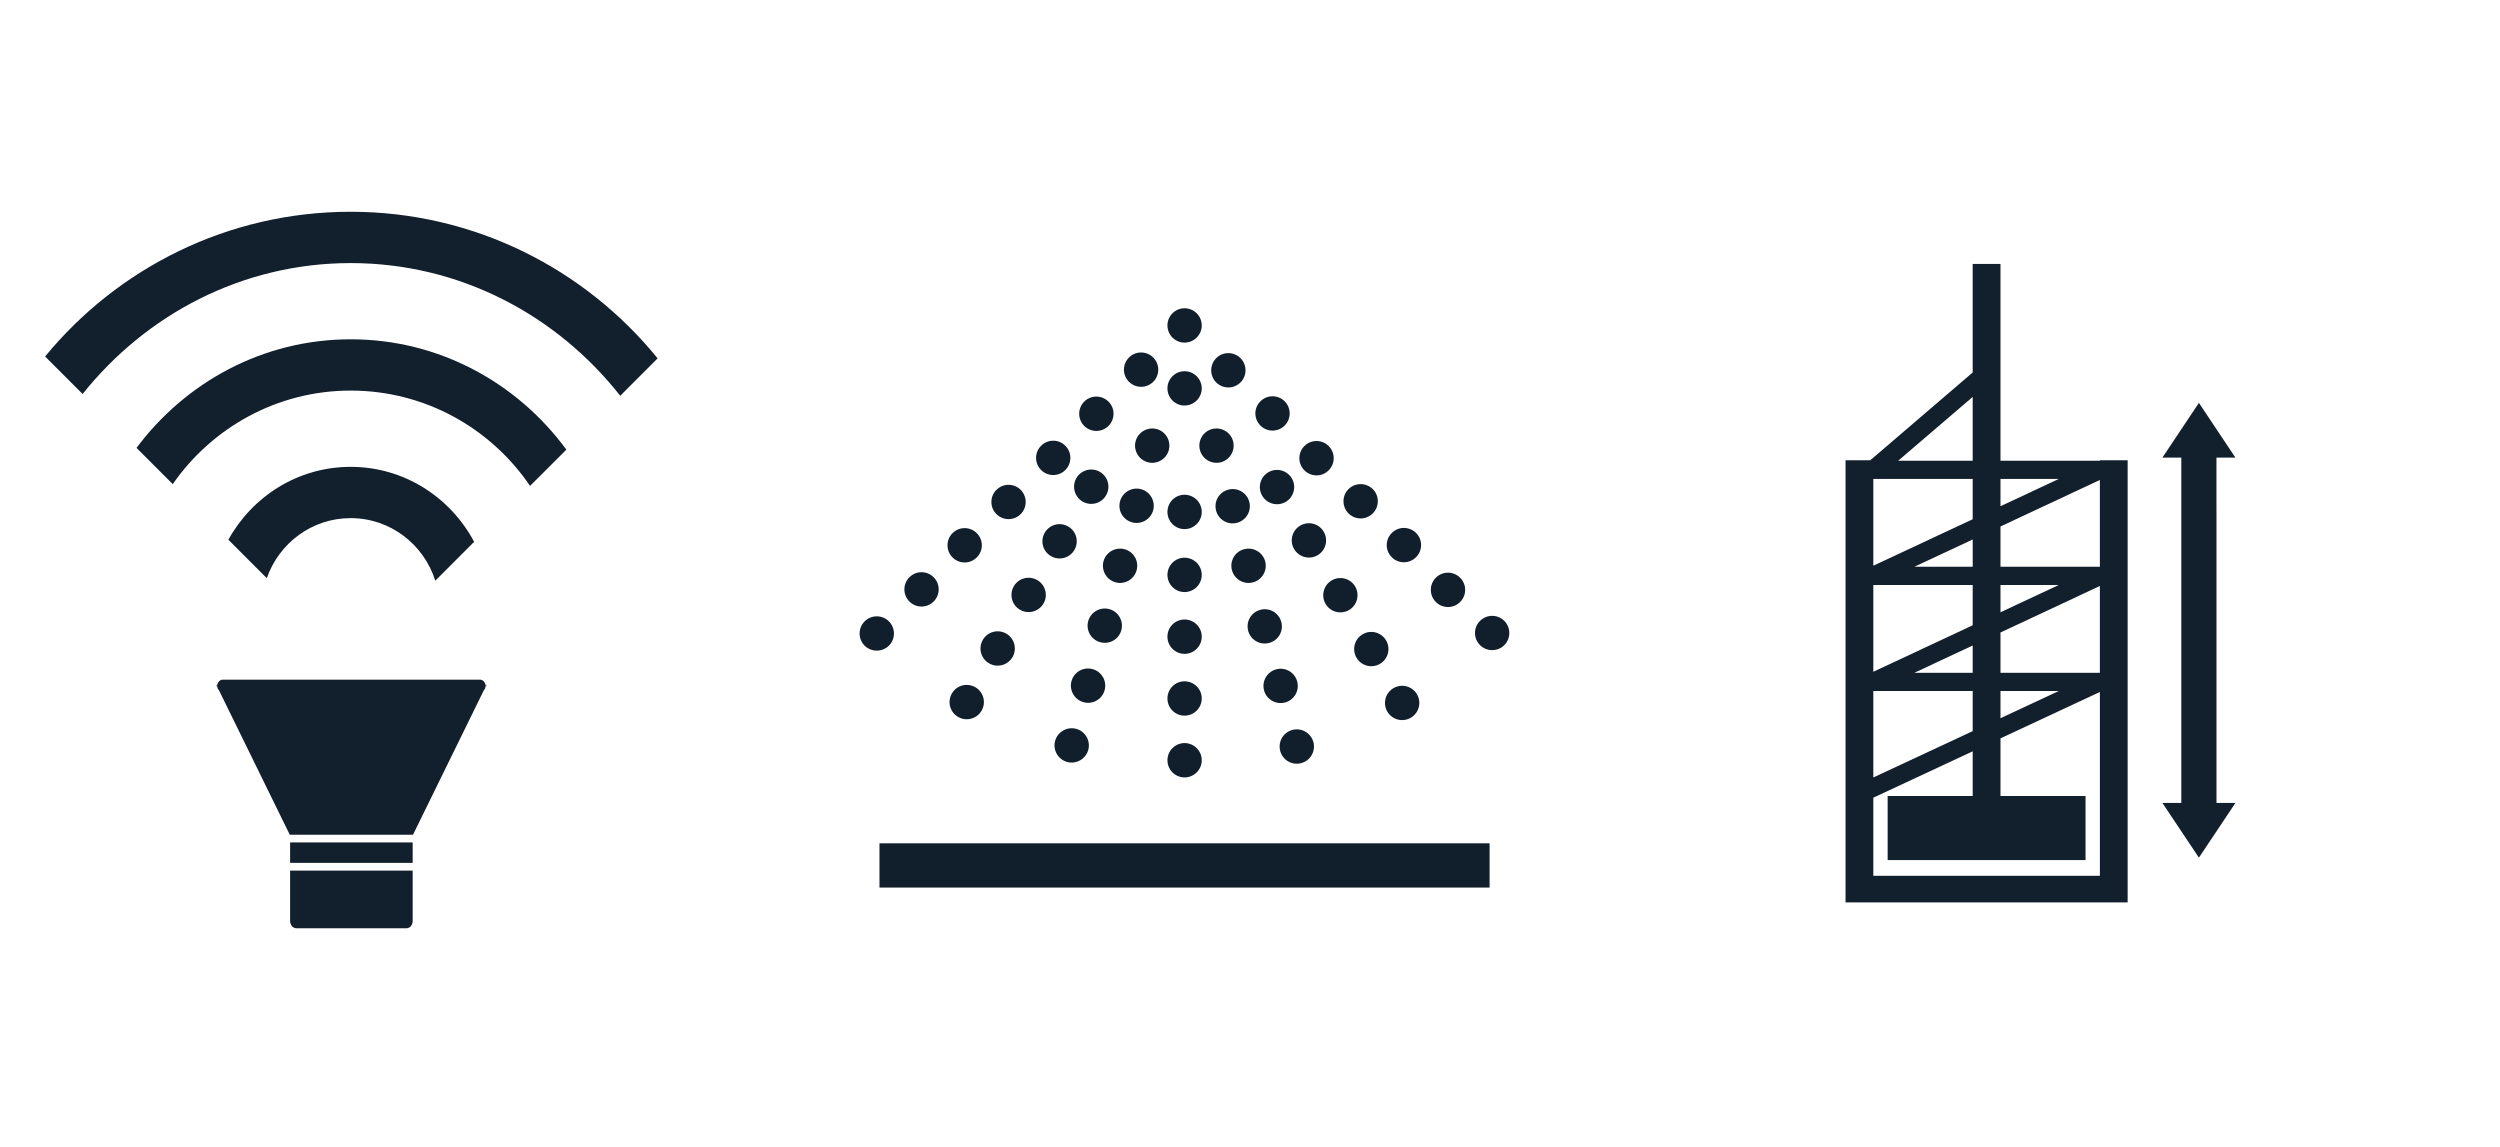 <?xml version="1.0" encoding="utf-8"?>
<!-- Generator: Adobe Illustrator 15.0.0, SVG Export Plug-In . SVG Version: 6.00 Build 0)  -->
<!DOCTYPE svg PUBLIC "-//W3C//DTD SVG 1.1//EN" "http://www.w3.org/Graphics/SVG/1.1/DTD/svg11.dtd">
<svg version="1.1" id="Layer_1" xmlns="http://www.w3.org/2000/svg" xmlns:xlink="http://www.w3.org/1999/xlink" x="0px" y="0px"
	 width="191.843px" height="88px" viewBox="0 0 191.843 88" enable-background="new 0 0 191.843 88" xml:space="preserve">
<g>
	<g>
		<path fill="#111F2C" d="M-73.708,36.391c-3.898,0-7.257,2.188-9.022,5.375l2.836,2.839c0.897-2.571,3.317-4.431,6.187-4.431
			c2.941,0,5.404,1.95,6.245,4.614l2.865-2.867C-66.335,38.65-69.749,36.391-73.708,36.391z"/>
		<path fill="#111F2C" d="M-73.708,26.98c-6.481,0-12.188,3.178-15.798,8.01l2.672,2.674c2.889-4.157,7.691-6.901,13.126-6.901
			c5.505,0,10.357,2.794,13.234,7.033l2.68-2.676C-61.396,30.212-67.161,26.98-73.708,26.98z"/>
		<path fill="#111F2C" d="M-73.708,17.57c-9.073,0-17.19,4.163-22.542,10.677l2.765,2.769c4.661-5.84,11.746-9.66,19.779-9.66
			c8.097,0,15.231,3.874,19.886,9.79l2.757-2.762C-56.415,21.797-64.574,17.572-73.708,17.57z"/>
	</g>
	<g>
		<path fill="#111F2C" d="M-78.173,66.179v3.709c0,0.298,0.202,0.542,0.45,0.542h8.142c0.249,0,0.45-0.244,0.45-0.542v-3.709
			H-78.173z"/>
		<path fill="#111F2C" d="M-83.599,52.628c0-0.038,0.027-0.063,0.036-0.101c-0.006-0.031-0.036-0.047-0.036-0.077V52.628z"/>
		<path fill="#111F2C" d="M-64.161,52.09h-18.987c-0.216,0-0.374,0.197-0.416,0.438c0.019,0.136,0.054,0.271,0.145,0.353
			l5.221,10.649h9.092l5.22-10.649c0.092-0.081,0.127-0.217,0.144-0.353C-63.781,52.287-63.94,52.09-64.161,52.09z"/>
		<path fill="#111F2C" d="M-63.703,52.45c0,0.03-0.03,0.046-0.039,0.077c0.008,0.038,0.039,0.063,0.039,0.101V52.45z"/>
	</g>
	<rect x="-78.173" y="64.097" fill="#111F2C" width="9.041" height="1.51"/>
</g>
<g>
	<g>
		<path fill="#111F2C" d="M92.219,58.341c0,0.725-0.593,1.317-1.32,1.317c-0.726,0-1.313-0.593-1.313-1.317
			c0-0.727,0.587-1.319,1.313-1.319C91.626,57.021,92.219,57.614,92.219,58.341"/>
		<path fill="#111F2C" d="M92.219,53.598c0,0.729-0.593,1.318-1.32,1.318c-0.726,0-1.313-0.59-1.313-1.318
			c0-0.727,0.587-1.316,1.313-1.316C91.626,52.281,92.219,52.871,92.219,53.598"/>
		<path fill="#111F2C" d="M92.219,48.855c0,0.728-0.593,1.32-1.32,1.32c-0.726,0-1.313-0.593-1.313-1.32
			c0-0.729,0.587-1.317,1.313-1.317C91.626,47.538,92.219,48.126,92.219,48.855"/>
		<path fill="#111F2C" d="M92.219,44.115c0,0.728-0.593,1.318-1.32,1.318c-0.726,0-1.313-0.59-1.313-1.318
			c0-0.726,0.587-1.319,1.313-1.319C91.626,42.795,92.219,43.389,92.219,44.115"/>
		<path fill="#111F2C" d="M92.219,39.284c0,0.729-0.593,1.318-1.32,1.318c-0.726,0-1.313-0.588-1.313-1.318
			c0-0.727,0.587-1.319,1.313-1.319C91.626,37.965,92.219,38.557,92.219,39.284"/>
		<path fill="#111F2C" d="M92.219,29.804c0,0.722-0.593,1.315-1.32,1.315c-0.726,0-1.313-0.593-1.313-1.315
			c0-0.729,0.587-1.318,1.313-1.318C91.626,28.486,92.219,29.075,92.219,29.804"/>
		<path fill="#111F2C" d="M92.219,24.973c0,0.726-0.593,1.318-1.32,1.318c-0.726,0-1.313-0.592-1.313-1.318
			c0-0.727,0.587-1.318,1.313-1.318C91.626,23.655,92.219,24.247,92.219,24.973"/>
		<path fill="#111F2C" d="M82.582,55.928c0.699,0.188,1.116,0.911,0.93,1.611c-0.189,0.703-0.914,1.12-1.615,0.937
			c-0.701-0.196-1.12-0.915-0.933-1.614C81.155,56.159,81.876,55.741,82.582,55.928"/>
		<path fill="#111F2C" d="M83.835,51.344c0.704,0.187,1.12,0.909,0.933,1.609c-0.188,0.705-0.91,1.125-1.613,0.934
			c-0.701-0.19-1.12-0.909-0.934-1.614C82.409,51.568,83.135,51.155,83.835,51.344"/>
		<path fill="#111F2C" d="M85.122,46.74c0.696,0.188,1.115,0.911,0.928,1.614c-0.188,0.706-0.913,1.12-1.613,0.929
			c-0.701-0.186-1.12-0.905-0.935-1.61C83.694,46.97,84.417,46.553,85.122,46.74"/>
		<path fill="#111F2C" d="M86.297,42.145c0.698,0.187,1.116,0.907,0.924,1.61c-0.183,0.704-0.91,1.121-1.609,0.933
			c-0.701-0.19-1.12-0.909-0.933-1.615C84.866,42.372,85.592,41.958,86.297,42.145"/>
		<path fill="#111F2C" d="M87.563,37.539c0.703,0.191,1.115,0.914,0.929,1.613c-0.188,0.701-0.906,1.12-1.611,0.934
			c-0.704-0.188-1.123-0.91-0.933-1.615C86.136,37.771,86.858,37.351,87.563,37.539"/>
		<path fill="#111F2C" d="M88.762,32.925c0.702,0.187,1.114,0.909,0.928,1.614c-0.188,0.7-0.909,1.119-1.611,0.932
			c-0.703-0.191-1.124-0.914-0.933-1.617C87.337,33.153,88.058,32.738,88.762,32.925"/>
		<path fill="#111F2C" d="M74.845,52.737c0.628,0.361,0.846,1.168,0.479,1.797c-0.361,0.63-1.171,0.847-1.799,0.482
			c-0.631-0.362-0.847-1.167-0.48-1.802C73.405,52.587,74.21,52.369,74.845,52.737"/>
		<path fill="#111F2C" d="M77.218,48.623c0.629,0.361,0.847,1.171,0.48,1.8c-0.365,0.629-1.171,0.847-1.8,0.479
			c-0.63-0.359-0.846-1.168-0.479-1.799C75.779,48.474,76.584,48.256,77.218,48.623"/>
		<path fill="#111F2C" d="M79.593,44.512c0.629,0.358,0.847,1.168,0.486,1.797c-0.368,0.63-1.172,0.847-1.806,0.484
			c-0.626-0.364-0.842-1.17-0.479-1.801C78.158,44.363,78.963,44.148,79.593,44.512"/>
		<path fill="#111F2C" d="M81.967,40.399c0.63,0.36,0.847,1.168,0.483,1.798c-0.364,0.629-1.17,0.847-1.798,0.479
			c-0.634-0.358-0.846-1.168-0.483-1.797C80.537,40.25,81.338,40.033,81.967,40.399"/>
		<path fill="#111F2C" d="M84.398,36.205c0.63,0.368,0.847,1.169,0.483,1.801c-0.368,0.634-1.169,0.847-1.803,0.484
			c-0.628-0.364-0.841-1.169-0.481-1.802C82.963,36.059,83.765,35.846,84.398,36.205"/>
		<path fill="#111F2C" d="M68.214,47.681c0.513,0.518,0.513,1.349,0,1.865c-0.517,0.509-1.349,0.509-1.865,0
			c-0.513-0.517-0.513-1.348,0-1.865C66.866,47.168,67.698,47.168,68.214,47.681"/>
		<path fill="#111F2C" d="M71.644,44.295c0.518,0.517,0.518,1.349,0,1.865c-0.512,0.513-1.347,0.513-1.857,0
			c-0.517-0.517-0.517-1.349,0-1.865C70.297,43.781,71.132,43.781,71.644,44.295"/>
		<path fill="#111F2C" d="M74.955,40.912c0.519,0.514,0.519,1.351,0,1.861c-0.512,0.518-1.347,0.518-1.86,0
			c-0.514-0.511-0.514-1.347,0-1.861C73.608,40.399,74.443,40.399,74.955,40.912"/>
		<path fill="#111F2C" d="M78.326,37.591c0.51,0.513,0.51,1.349,0,1.861c-0.517,0.513-1.351,0.513-1.863,0
			c-0.515-0.512-0.515-1.349,0-1.861C76.975,37.075,77.809,37.075,78.326,37.591"/>
		<path fill="#111F2C" d="M81.75,34.206c0.517,0.512,0.517,1.348,0,1.862c-0.51,0.512-1.345,0.512-1.858,0
			c-0.516-0.514-0.516-1.35,0-1.862C80.406,33.689,81.241,33.689,81.75,34.206"/>
		<path fill="#111F2C" d="M85.061,30.819c0.518,0.513,0.518,1.348,0,1.865c-0.513,0.513-1.349,0.513-1.861,0
			c-0.515-0.517-0.515-1.353,0-1.865C83.712,30.303,84.548,30.303,85.061,30.819"/>
		<path fill="#111F2C" d="M88.498,27.434c0.511,0.516,0.511,1.348,0,1.864c-0.516,0.514-1.352,0.514-1.863,0
			c-0.517-0.516-0.517-1.348,0-1.864C87.146,26.92,87.982,26.92,88.498,27.434"/>
		<path fill="#111F2C" d="M100.788,56.947c0.183,0.704-0.231,1.426-0.938,1.613c-0.699,0.188-1.422-0.229-1.61-0.932
			c-0.188-0.706,0.225-1.424,0.93-1.615C99.874,55.826,100.592,56.242,100.788,56.947"/>
		<path fill="#111F2C" d="M99.543,52.295c0.188,0.705-0.226,1.422-0.929,1.61c-0.703,0.188-1.428-0.226-1.615-0.928
			c-0.186-0.705,0.229-1.423,0.935-1.615C98.637,51.175,99.356,51.591,99.543,52.295"/>
		<path fill="#111F2C" d="M98.323,47.726c0.19,0.704-0.226,1.423-0.93,1.609c-0.703,0.191-1.426-0.224-1.612-0.929
			c-0.188-0.703,0.227-1.422,0.932-1.61C97.409,46.605,98.135,47.021,98.323,47.726"/>
		<path fill="#111F2C" d="M97.087,43.073c0.186,0.706-0.231,1.429-0.938,1.615c-0.703,0.188-1.422-0.229-1.613-0.933
			c-0.188-0.704,0.229-1.423,0.932-1.61C96.173,41.958,96.892,42.372,97.087,43.073"/>
		<path fill="#111F2C" d="M95.866,38.505c0.188,0.703-0.232,1.423-0.937,1.614c-0.701,0.188-1.423-0.229-1.61-0.933
			c-0.187-0.704,0.224-1.423,0.937-1.611C94.952,37.385,95.678,37.8,95.866,38.505"/>
		<path fill="#111F2C" d="M94.622,33.854c0.188,0.704-0.232,1.426-0.928,1.617c-0.704,0.187-1.428-0.232-1.613-0.932
			c-0.191-0.705,0.228-1.428,0.928-1.614C93.71,32.738,94.435,33.153,94.622,33.854"/>
		<path fill="#111F2C" d="M108.738,53.283c0.365,0.63,0.146,1.435-0.481,1.798c-0.63,0.366-1.438,0.149-1.8-0.479
			c-0.363-0.628-0.149-1.438,0.48-1.798C107.566,52.437,108.375,52.654,108.738,53.283"/>
		<path fill="#111F2C" d="M106.368,49.148c0.367,0.63,0.149,1.435-0.479,1.798c-0.63,0.366-1.438,0.149-1.797-0.479
			c-0.364-0.628-0.149-1.438,0.479-1.798C105.198,48.302,106.004,48.521,106.368,49.148"/>
		<path fill="#111F2C" d="M104,45.019c0.359,0.625,0.143,1.435-0.487,1.798c-0.625,0.361-1.435,0.146-1.797-0.485
			c-0.361-0.628-0.143-1.437,0.483-1.797C102.824,44.172,103.637,44.385,104,45.019"/>
		<path fill="#111F2C" d="M101.582,40.808c0.367,0.634,0.15,1.435-0.479,1.802c-0.629,0.364-1.438,0.146-1.801-0.486
			c-0.365-0.625-0.147-1.431,0.481-1.795C100.413,39.965,101.221,40.178,101.582,40.808"/>
		<path fill="#111F2C" d="M99.14,36.722c0.358,0.628,0.143,1.431-0.488,1.797c-0.628,0.359-1.434,0.146-1.796-0.483
			c-0.368-0.632-0.151-1.434,0.482-1.802C97.966,35.872,98.772,36.089,99.14,36.722"/>
		<path fill="#111F2C" d="M115.435,47.643c0.514,0.516,0.514,1.35,0,1.865c-0.514,0.509-1.345,0.509-1.86,0
			c-0.518-0.516-0.518-1.35,0-1.865C114.09,47.131,114.921,47.131,115.435,47.643"/>
		<path fill="#111F2C" d="M112.045,44.332c0.517,0.518,0.517,1.349,0,1.864c-0.514,0.515-1.347,0.515-1.864,0
			c-0.51-0.516-0.51-1.347,0-1.864C110.699,43.816,111.532,43.816,112.045,44.332"/>
		<path fill="#111F2C" d="M108.667,40.901c0.513,0.51,0.513,1.348-0.007,1.859c-0.514,0.516-1.349,0.516-1.859,0
			c-0.517-0.513-0.517-1.349,0-1.861C107.312,40.384,108.147,40.384,108.667,40.901"/>
		<path fill="#111F2C" d="M105.345,37.534c0.513,0.513,0.513,1.345,0,1.862c-0.516,0.517-1.352,0.517-1.866,0
			c-0.512-0.518-0.512-1.349,0-1.862C103.994,37.022,104.83,37.022,105.345,37.534"/>
		<path fill="#111F2C" d="M101.956,34.227c0.518,0.517,0.518,1.35,0,1.866c-0.51,0.517-1.344,0.517-1.86,0
			c-0.515-0.516-0.515-1.349,0-1.866C100.612,33.715,101.446,33.715,101.956,34.227"/>
		<path fill="#111F2C" d="M98.584,30.797c0.51,0.508,0.51,1.344,0,1.858c-0.516,0.517-1.353,0.517-1.863,0
			c-0.518-0.514-0.518-1.35,0-1.858C97.232,30.281,98.069,30.281,98.584,30.797"/>
		<path fill="#111F2C" d="M95.193,27.485c0.512,0.515,0.512,1.348,0,1.862c-0.516,0.513-1.349,0.513-1.867,0
			c-0.508-0.515-0.508-1.348,0-1.862C93.844,26.969,94.677,26.969,95.193,27.485"/>
		<g>
			<rect x="67.489" y="64.713" fill="#111F2C" width="46.818" height="3.395"/>
		</g>
	</g>
</g>
<g>
	<polygon fill="#111F2C" points="-140.981,-43.23 -140.981,-43.98 -140.231,-43.98 -85.364,-43.98 -84.614,-43.98 -84.614,-43.23 
		-84.614,0 -81.463,0 -81.463,-43.23 -81.463,-47.131 -144.132,-47.131 -144.132,-43.23 -144.132,0 -140.981,0 	"/>
	<g>
		<path fill="#111F2C" d="M-111.641-9.322c0,0.632-0.517,1.148-1.151,1.148c-0.633,0-1.145-0.517-1.145-1.148
			c0-0.634,0.512-1.15,1.145-1.15C-112.158-10.473-111.641-9.956-111.641-9.322"/>
		<path fill="#111F2C" d="M-111.641-13.458c0,0.635-0.517,1.149-1.151,1.149c-0.633,0-1.145-0.515-1.145-1.149
			c0-0.634,0.512-1.148,1.145-1.148C-112.158-14.606-111.641-14.092-111.641-13.458"/>
		<path fill="#111F2C" d="M-111.641-17.594c0,0.635-0.517,1.151-1.151,1.151c-0.633,0-1.145-0.517-1.145-1.151
			c0-0.636,0.512-1.148,1.145-1.148C-112.158-18.742-111.641-18.229-111.641-17.594"/>
		<path fill="#111F2C" d="M-111.641-21.728c0,0.635-0.517,1.149-1.151,1.149c-0.633,0-1.145-0.515-1.145-1.149
			c0-0.633,0.512-1.15,1.145-1.15C-112.158-22.878-111.641-22.36-111.641-21.728"/>
		<path fill="#111F2C" d="M-111.641-25.94c0,0.636-0.517,1.149-1.151,1.149c-0.633,0-1.145-0.513-1.145-1.149
			c0-0.634,0.512-1.15,1.145-1.15C-112.158-27.09-111.641-26.574-111.641-25.94"/>
		<path fill="#111F2C" d="M-111.641-34.207c0,0.63-0.517,1.146-1.151,1.146c-0.633,0-1.145-0.517-1.145-1.146
			c0-0.636,0.512-1.149,1.145-1.149C-112.158-35.356-111.641-34.843-111.641-34.207"/>
		<path fill="#111F2C" d="M-111.641-38.419c0,0.633-0.517,1.15-1.151,1.15c-0.633,0-1.145-0.517-1.145-1.15s0.512-1.149,1.145-1.149
			C-112.158-39.569-111.641-39.053-111.641-38.419"/>
		<path fill="#111F2C" d="M-120.045-11.427c0.61,0.164,0.974,0.795,0.811,1.405c-0.165,0.613-0.797,0.977-1.408,0.816
			c-0.611-0.171-0.977-0.798-0.813-1.407C-121.29-11.225-120.66-11.589-120.045-11.427"/>
		<path fill="#111F2C" d="M-118.952-15.424c0.614,0.163,0.977,0.793,0.813,1.403c-0.164,0.615-0.794,0.981-1.407,0.814
			c-0.611-0.166-0.977-0.793-0.814-1.408C-120.196-15.228-119.562-15.588-118.952-15.424"/>
		<path fill="#111F2C" d="M-117.831-19.438c0.607,0.164,0.973,0.795,0.81,1.408c-0.164,0.615-0.797,0.977-1.407,0.81
			c-0.611-0.162-0.977-0.789-0.814-1.404C-119.076-19.238-118.445-19.602-117.831-19.438"/>
		<path fill="#111F2C" d="M-116.805-23.445c0.609,0.163,0.974,0.791,0.806,1.404c-0.159,0.614-0.794,0.978-1.403,0.813
			c-0.611-0.166-0.977-0.793-0.813-1.408C-118.053-23.247-117.419-23.608-116.805-23.445"/>
		<path fill="#111F2C" d="M-115.702-27.462c0.613,0.167,0.973,0.797,0.811,1.407c-0.165,0.611-0.791,0.977-1.405,0.814
			c-0.614-0.164-0.979-0.793-0.813-1.408C-116.946-27.259-116.316-27.626-115.702-27.462"/>
		<path fill="#111F2C" d="M-114.656-31.485c0.612,0.163,0.972,0.793,0.81,1.408c-0.164,0.61-0.793,0.976-1.405,0.813
			c-0.613-0.167-0.98-0.797-0.813-1.41C-115.898-31.287-115.27-31.648-114.656-31.485"/>
		<path fill="#111F2C" d="M-126.792-14.209c0.548,0.315,0.737,1.019,0.418,1.567c-0.314,0.549-1.021,0.738-1.568,0.421
			c-0.55-0.316-0.738-1.018-0.419-1.571C-128.047-14.34-127.345-14.529-126.792-14.209"/>
		<path fill="#111F2C" d="M-124.722-17.796c0.549,0.314,0.738,1.021,0.419,1.569c-0.318,0.548-1.021,0.738-1.569,0.417
			c-0.549-0.313-0.737-1.019-0.418-1.568C-125.977-17.927-125.275-18.116-124.722-17.796"/>
		<path fill="#111F2C" d="M-122.651-21.381c0.548,0.313,0.738,1.019,0.424,1.567c-0.321,0.549-1.021,0.738-1.574,0.422
			c-0.546-0.317-0.734-1.02-0.418-1.57C-123.903-21.511-123.201-21.698-122.651-21.381"/>
		<path fill="#111F2C" d="M-120.581-24.967c0.549,0.314,0.738,1.019,0.421,1.568c-0.317,0.549-1.02,0.738-1.567,0.418
			c-0.553-0.313-0.737-1.019-0.422-1.567C-121.829-25.098-121.129-25.287-120.581-24.967"/>
		<path fill="#111F2C" d="M-118.461-28.625c0.55,0.321,0.738,1.02,0.422,1.571c-0.321,0.553-1.02,0.739-1.572,0.422
			c-0.548-0.317-0.733-1.019-0.42-1.571C-119.712-28.752-119.013-28.938-118.461-28.625"/>
		<path fill="#111F2C" d="M-132.574-18.618c0.447,0.451,0.447,1.176,0,1.627c-0.45,0.443-1.176,0.443-1.626,0
			c-0.447-0.451-0.447-1.176,0-1.627C-133.75-19.065-133.024-19.065-132.574-18.618"/>
		<path fill="#111F2C" d="M-129.583-21.57c0.451,0.45,0.451,1.176,0,1.626c-0.446,0.447-1.175,0.447-1.62,0
			c-0.45-0.45-0.45-1.176,0-1.626C-130.757-22.019-130.029-22.019-129.583-21.57"/>
		<path fill="#111F2C" d="M-126.696-24.521c0.452,0.448,0.452,1.178,0,1.623c-0.446,0.451-1.175,0.451-1.622,0
			c-0.448-0.445-0.448-1.175,0-1.623C-127.871-24.967-127.142-24.967-126.696-24.521"/>
		<path fill="#111F2C" d="M-123.756-27.417c0.444,0.447,0.444,1.176,0,1.623c-0.45,0.447-1.178,0.447-1.625,0
			c-0.448-0.447-0.448-1.176,0-1.623C-124.934-27.867-124.207-27.867-123.756-27.417"/>
		<path fill="#111F2C" d="M-120.77-30.369c0.45,0.447,0.45,1.175,0,1.624c-0.444,0.447-1.173,0.447-1.62,0
			c-0.45-0.448-0.45-1.177,0-1.624C-121.943-30.819-121.214-30.819-120.77-30.369"/>
		<path fill="#111F2C" d="M-117.883-33.321c0.451,0.447,0.451,1.176,0,1.626c-0.447,0.448-1.176,0.448-1.623,0
			c-0.448-0.451-0.448-1.179,0-1.626C-119.059-33.772-118.331-33.772-117.883-33.321"/>
		<path fill="#111F2C" d="M-114.886-36.273c0.445,0.45,0.445,1.175,0,1.625c-0.45,0.448-1.179,0.448-1.625,0
			c-0.45-0.45-0.45-1.175,0-1.625C-116.065-36.721-115.336-36.721-114.886-36.273"/>
		<path fill="#111F2C" d="M-104.169-10.537c0.159,0.613-0.202,1.243-0.817,1.406c-0.609,0.164-1.24-0.199-1.404-0.813
			c-0.163-0.615,0.196-1.241,0.811-1.408C-104.966-11.515-104.339-11.152-104.169-10.537"/>
		<path fill="#111F2C" d="M-105.254-14.595c0.164,0.615-0.196,1.24-0.81,1.404s-1.245-0.196-1.408-0.809
			c-0.162-0.615,0.199-1.241,0.814-1.408C-106.044-15.571-105.417-15.208-105.254-14.595"/>
		<path fill="#111F2C" d="M-106.319-18.579c0.166,0.614-0.196,1.241-0.811,1.403c-0.613,0.167-1.243-0.194-1.406-0.81
			c-0.164-0.613,0.198-1.24,0.813-1.404C-107.116-19.556-106.482-19.193-106.319-18.579"/>
		<path fill="#111F2C" d="M-107.396-22.636c0.162,0.615-0.202,1.246-0.817,1.408c-0.613,0.164-1.24-0.199-1.407-0.813
			c-0.164-0.613,0.199-1.241,0.813-1.404C-108.193-23.608-107.566-23.247-107.396-22.636"/>
		<path fill="#111F2C" d="M-108.461-26.619c0.164,0.613-0.202,1.241-0.816,1.407c-0.611,0.164-1.241-0.2-1.404-0.813
			c-0.163-0.614,0.195-1.241,0.816-1.405C-109.258-27.596-108.625-27.234-108.461-26.619"/>
		<path fill="#111F2C" d="M-109.546-30.675c0.164,0.613-0.202,1.244-0.809,1.41c-0.614,0.163-1.245-0.202-1.407-0.813
			c-0.167-0.615,0.198-1.245,0.81-1.408C-110.34-31.648-109.708-31.287-109.546-30.675"/>
		<path fill="#111F2C" d="M-97.237-13.732c0.318,0.549,0.128,1.251-0.42,1.567c-0.549,0.319-1.254,0.131-1.569-0.418
			c-0.316-0.548-0.13-1.254,0.419-1.567C-98.258-14.471-97.553-14.281-97.237-13.732"/>
		<path fill="#111F2C" d="M-99.303-17.338c0.32,0.549,0.13,1.251-0.418,1.567c-0.55,0.319-1.255,0.131-1.567-0.418
			c-0.317-0.548-0.13-1.254,0.418-1.567C-100.324-18.076-99.621-17.886-99.303-17.338"/>
		<path fill="#111F2C" d="M-101.368-20.939c0.313,0.545,0.124,1.251-0.425,1.567c-0.545,0.315-1.251,0.127-1.567-0.423
			c-0.314-0.548-0.124-1.253,0.422-1.567C-102.394-21.678-101.684-21.492-101.368-20.939"/>
		<path fill="#111F2C" d="M-103.477-24.611c0.32,0.553,0.131,1.251-0.418,1.571c-0.549,0.317-1.255,0.127-1.57-0.424
			c-0.318-0.545-0.129-1.248,0.42-1.565C-104.497-25.346-103.792-25.16-103.477-24.611"/>
		<path fill="#111F2C" d="M-105.606-28.174c0.313,0.548,0.124,1.248-0.426,1.567c-0.548,0.313-1.25,0.127-1.566-0.422
			c-0.32-0.551-0.132-1.25,0.421-1.571C-106.629-28.916-105.927-28.726-105.606-28.174"/>
		<path fill="#111F2C" d="M-91.397-18.651c0.448,0.45,0.448,1.177,0,1.627c-0.447,0.443-1.172,0.443-1.622,0
			c-0.451-0.45-0.451-1.177,0-1.627C-92.569-19.098-91.844-19.098-91.397-18.651"/>
		<path fill="#111F2C" d="M-94.352-21.538c0.45,0.451,0.45,1.176,0,1.626c-0.448,0.448-1.175,0.448-1.626,0
			c-0.444-0.45-0.444-1.175,0-1.626C-95.527-21.988-94.8-21.988-94.352-21.538"/>
		<path fill="#111F2C" d="M-97.298-24.53c0.447,0.445,0.447,1.176-0.006,1.621c-0.447,0.45-1.176,0.45-1.621,0
			c-0.45-0.447-0.45-1.176,0-1.623C-98.48-24.98-97.751-24.98-97.298-24.53"/>
		<path fill="#111F2C" d="M-100.195-27.466c0.447,0.447,0.447,1.172,0,1.624c-0.45,0.451-1.179,0.451-1.628,0
			c-0.446-0.452-0.446-1.177,0-1.624C-101.374-27.913-100.645-27.913-100.195-27.466"/>
		<path fill="#111F2C" d="M-103.151-30.35c0.451,0.45,0.451,1.177,0,1.627c-0.444,0.451-1.172,0.451-1.622,0
			c-0.449-0.45-0.449-1.177,0-1.627C-104.323-30.796-103.595-30.796-103.151-30.35"/>
		<path fill="#111F2C" d="M-106.09-33.34c0.444,0.443,0.444,1.172,0,1.62c-0.45,0.45-1.18,0.45-1.625,0
			c-0.451-0.448-0.451-1.177,0-1.62C-107.27-33.791-106.541-33.791-106.09-33.34"/>
		<path fill="#111F2C" d="M-109.048-36.229c0.446,0.449,0.446,1.175,0,1.624c-0.449,0.447-1.176,0.447-1.628,0
			c-0.442-0.449-0.442-1.175,0-1.624C-110.224-36.679-109.498-36.679-109.048-36.229"/>
		<g>
			<rect x="-133.207" y="-3.766" fill="#111F2C" width="40.826" height="2.96"/>
		</g>
	</g>
</g>
<g>
	<path fill="#111F2C" d="M163.005,130.638h-0.904v-0.904c0-11.477,9.339-20.813,20.812-20.813c6.655,0,12.865,3.161,16.789,8.507
		l2.623-1.764c-4.51-6.221-11.698-9.911-19.412-9.911c-13.222,0-23.977,10.755-23.977,23.981v0.904h-0.905h-0.798l3.283,4.925
		l3.283-4.925H163.005z"/>
	<path fill="#111F2C" d="M173.864,129.733c0,4.985,4.063,9.044,9.049,9.044s9.049-4.059,9.049-9.044
		c0-4.986-4.063-9.049-9.049-9.049S173.864,124.747,173.864,129.733z M188.797,129.733c0,3.244-2.641,5.884-5.885,5.884
		s-5.884-2.64-5.884-5.884c0-3.246,2.64-5.885,5.884-5.885S188.797,126.487,188.797,129.733z"/>
	<path fill="#111F2C" d="M205.313,123.902l-3.286,4.926h0.794h0.904v0.905c0,11.476-9.337,20.813-20.813,20.813
		c-6.654,0-12.856-3.166-16.784-8.508l-2.628,1.76c4.511,6.226,11.703,9.912,19.412,9.912c13.223,0,23.977-10.759,23.977-23.977
		v-0.905h0.905h0.799L205.313,123.902z"/>
</g>
<g>
	<path fill="#111F2C" d="M99.561,145.24H85.524l-4.194-2.794v1.073v1.229v0.491H66.067c-9.852,0-17.866,8.014-17.866,17.866
		c0,9.852,8.015,17.868,17.866,17.868H82.1l4.051,2.698V182.6v-1.229v-0.396h13.41c9.852,0,17.865-8.017,17.865-17.868
		C117.426,153.254,109.413,145.24,99.561,145.24z M99.561,177.572h-13.41v-0.488v-1.229v-1.083l-4.201,2.801H66.067
		c-7.975,0-14.465-6.488-14.465-14.466c0-7.975,6.49-14.464,14.465-14.464H81.33v0.393v1.229v1.084l4.058-2.705h14.174
		c7.974,0,14.463,6.489,14.463,14.464C114.024,171.084,107.535,177.572,99.561,177.572z"/>
	<path fill="#111F2C" d="M66.04,153.71c-5.184,0-9.396,4.216-9.396,9.399c0,5.181,4.213,9.396,9.396,9.396s9.402-4.216,9.402-9.396
		C75.442,157.926,71.223,153.71,66.04,153.71z M66.04,170.213c-3.914,0-7.1-3.187-7.1-7.104c0-3.914,3.186-7.097,7.1-7.097
		c3.918,0,7.104,3.183,7.104,7.097C73.143,167.026,69.958,170.213,66.04,170.213z"/>
	<path fill="#111F2C" d="M100.063,153.71c-5.184,0-9.396,4.216-9.396,9.399c0,5.181,4.213,9.396,9.396,9.396
		c5.183,0,9.402-4.216,9.402-9.396C109.465,157.926,105.246,153.71,100.063,153.71z M100.063,170.213c-3.914,0-7.1-3.187-7.1-7.104
		c0-3.914,3.186-7.097,7.1-7.097c3.918,0,7.104,3.183,7.104,7.097C107.167,167.026,103.981,170.213,100.063,170.213z"/>
</g>
<g>
	<g>
		<path fill="#121F2C" d="M26.909,35.825c-4.055,0-7.549,2.276-9.385,5.591l2.949,2.952c0.932-2.675,3.451-4.608,6.434-4.608
			c3.06,0,5.621,2.029,6.496,4.8l2.98-2.982C34.576,38.176,31.026,35.825,26.909,35.825z"/>
		<path fill="#121F2C" d="M26.909,26.037c-6.741,0-12.678,3.305-16.432,8.332l2.779,2.781c3.005-4.323,7.999-7.178,13.652-7.178
			c5.727,0,10.773,2.906,13.766,7.315l2.787-2.783C39.714,29.398,33.717,26.037,26.909,26.037z"/>
		<path fill="#121F2C" d="M26.909,16.25c-9.438,0-17.881,4.33-23.447,11.105l2.877,2.88c4.847-6.074,12.216-10.047,20.572-10.047
			c8.422,0,15.841,4.029,20.684,10.183l2.868-2.873C44.895,20.646,36.408,16.252,26.909,16.25z"/>
	</g>
	<g>
		<path fill="#121F2C" d="M22.263,66.809v3.857c0,0.31,0.21,0.564,0.468,0.564h8.468c0.259,0,0.468-0.254,0.468-0.564v-3.857H22.263
			z"/>
		<path fill="#121F2C" d="M16.62,52.715c0-0.04,0.029-0.064,0.037-0.104c-0.006-0.032-0.037-0.049-0.037-0.08V52.715z"/>
		<path fill="#121F2C" d="M36.838,52.155H17.09c-0.226,0-0.391,0.205-0.434,0.455c0.02,0.141,0.057,0.281,0.15,0.366l5.43,11.077
			h9.458l5.431-11.077c0.095-0.085,0.131-0.226,0.148-0.366C37.233,52.36,37.067,52.155,36.838,52.155z"/>
		<path fill="#121F2C" d="M37.314,52.53c0,0.031-0.031,0.048-0.04,0.08c0.009,0.04,0.04,0.064,0.04,0.104V52.53z"/>
	</g>
	<rect x="22.263" y="64.645" fill="#121F2C" width="9.404" height="1.569"/>
</g>
<g>
	<path fill="#121F2C" d="M161.138,35.356h-7.626V20.253h-2.133v8.329l-7.859,6.737h-1.898v31.887v2.042h21.648v-2.042V35.319h-2.132
		V35.356z M151.379,47.981l-7.626,3.57V44.89h7.626V47.981z M153.512,44.89h4.472l-4.472,2.093V44.89z M151.379,49.533v2.096h-4.478
		L151.379,49.533z M146.902,43.492l4.478-2.095v2.095H146.902z M143.753,43.412v-6.659h7.626v3.091L143.753,43.412z M143.753,53.025
		h7.626v3.08l-7.626,3.556V53.025z M153.512,53.025h4.472l-4.472,2.086V53.025z M153.512,51.629v-3.094l7.626-3.57v6.664H153.512z
		 M161.138,43.492h-7.626v-3.093l7.626-3.569V43.492z M157.984,36.753l-4.472,2.092v-2.092H157.984z M151.379,30.458v4.897h-5.718
		L151.379,30.458z M143.753,67.206v-5.993l7.626-3.559v3.427h-6.526v4.918h15.185v-4.918h-6.525v-4.422l7.626-3.558v14.104H143.753z
		"/>
	<polygon fill="#121F2C" points="170.088,61.617 170.088,39.247 170.085,39.247 170.085,35.115 170.857,35.115 171.539,35.115 
		168.738,30.915 165.937,35.115 166.614,35.115 167.388,35.115 167.388,39.247 167.388,57.481 167.388,61.617 166.617,61.617 
		165.937,61.617 168.738,65.813 171.539,61.617 170.859,61.617 	"/>
</g>
</svg>
